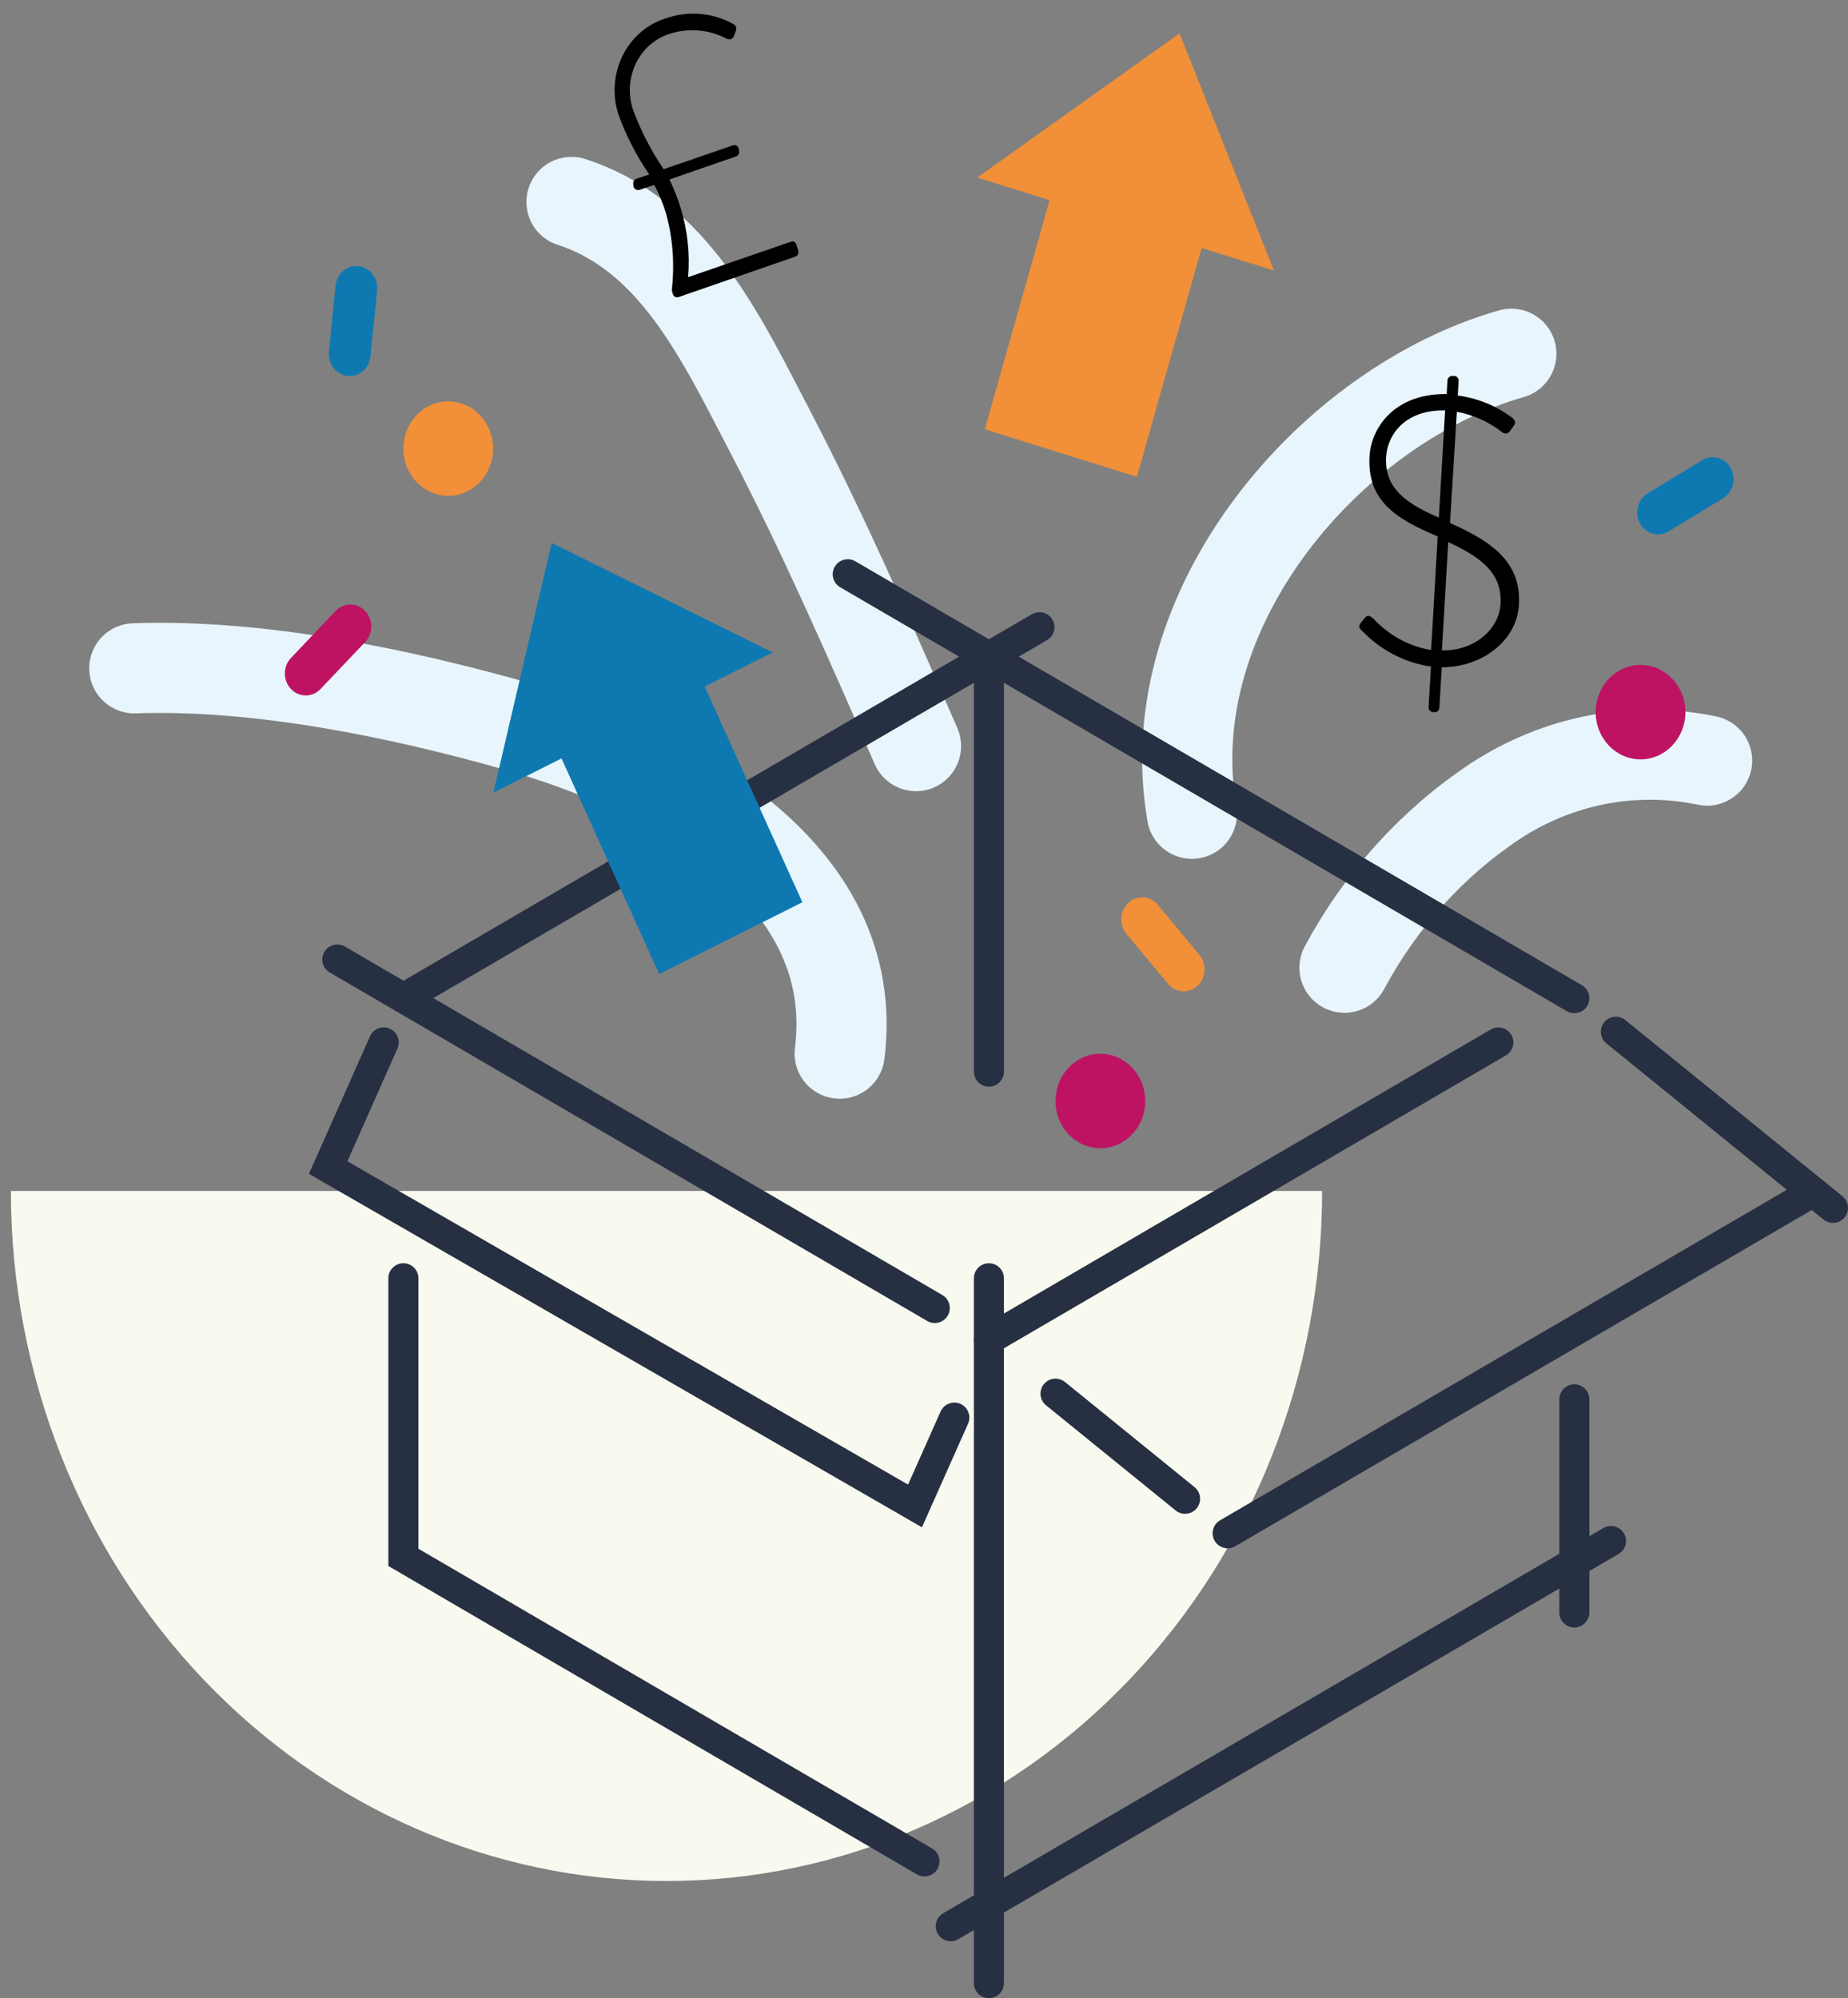 <svg width="123" height="133" viewBox="0 0 123 133" fill="none" xmlns="http://www.w3.org/2000/svg">
<rect x="0" y="0" width="123" height="133" fill="#808080" stroke="none"/>
<path d="M89.486 64.412C91.906 59.898 95.356 56.089 99.523 53.327C103.727 50.575 108.768 49.61 113.623 50.625" stroke="#E8F5FC" stroke-width="6" stroke-linecap="round" stroke-linejoin="round"/>
<path d="M60.969 49.661C57.871 42.556 54.765 35.441 51.189 28.588C48.023 22.518 44.823 15.629 38.038 13.441" stroke="#E8F5FC" stroke-width="6" stroke-linecap="round" stroke-linejoin="round"/>
<path d="M79.331 54.164C76.953 40.395 88.683 26.931 100.593 23.545" stroke="#E8F5FC" stroke-width="6" stroke-linecap="round" stroke-linejoin="round"/>
<path d="M55.887 70.131C57.453 57.712 43.994 51.084 34.608 48.401C26.574 46.113 17.23 44.195 8.939 44.483" stroke="#E8F5FC" stroke-width="6" stroke-linecap="round" stroke-linejoin="round"/>
<path d="M87.998 79.272C87.998 91.453 83.401 103.135 75.217 111.748C67.034 120.362 55.935 125.201 44.362 125.201C32.789 125.201 21.69 120.362 13.506 111.748C5.323 103.135 0.726 91.453 0.726 79.272H87.998Z" fill="#F9FAEF"/>
<path d="M69.183 41.745L26.848 66.439" stroke="#272F42" stroke-width="2" stroke-miterlimit="10" stroke-linecap="round"/>
<path d="M56.425 38.224L104.784 66.439" stroke="#272F42" stroke-width="2" stroke-miterlimit="10" stroke-linecap="round"/>
<path d="M81.71 102.056L120.683 79.326" stroke="#272F42" stroke-width="2" stroke-miterlimit="10" stroke-linecap="round"/>
<path d="M65.82 89.169L99.728 69.384" stroke="#272F42" stroke-width="2" stroke-miterlimit="10" stroke-linecap="round"/>
<path d="M63.279 128.209L107.224 102.57" stroke="#272F42" stroke-width="2" stroke-miterlimit="10" stroke-linecap="round"/>
<path d="M65.82 85.081V132" stroke="#272F42" stroke-width="2" stroke-miterlimit="10" stroke-linecap="round"/>
<path d="M62.218 87.062L22.449 63.863" stroke="#272F42" stroke-width="2" stroke-miterlimit="10" stroke-linecap="round"/>
<path d="M104.786 93.141V107.324" stroke="#272F42" stroke-width="2" stroke-miterlimit="10" stroke-linecap="round"/>
<path d="M61.534 123.895L26.848 103.659V85.081" stroke="#272F42" stroke-width="2" stroke-miterlimit="10" stroke-linecap="round"/>
<path d="M63.519 94.356L60.901 100.237L21.842 77.714L25.538 69.384" stroke="#272F42" stroke-width="2" stroke-miterlimit="10" stroke-linecap="round"/>
<path d="M107.549 68.672L122 80.398" stroke="#272F42" stroke-width="2" stroke-miterlimit="10" stroke-linecap="round"/>
<path d="M78.877 99.76L70.253 92.762" stroke="#272F42" stroke-width="2" stroke-miterlimit="10" stroke-linecap="round"/>
<path d="M65.82 43.7V71.329" stroke="#272F42" stroke-width="2" stroke-miterlimit="10" stroke-linecap="round"/>
<path d="M84.79 18.006L78.509 2.22L65.042 11.819L69.859 13.323L65.547 28.57L75.669 31.74L79.981 16.503L84.79 18.006Z" fill="#F19038"/>
<path d="M51.429 43.429L36.721 36.135L32.837 52.759L37.372 50.481L43.874 64.836L53.406 60.054L46.903 45.699L51.429 43.429Z" fill="#0E79B1"/>
<path d="M109.192 50.544C110.841 50.544 112.178 49.137 112.178 47.401C112.178 45.665 110.841 44.258 109.192 44.258C107.543 44.258 106.206 45.665 106.206 47.401C106.206 49.137 107.543 50.544 109.192 50.544Z" fill="#BE1363"/>
<path d="M73.239 76.426C74.888 76.426 76.225 75.019 76.225 73.283C76.225 71.547 74.888 70.14 73.239 70.14C71.59 70.14 70.253 71.547 70.253 73.283C70.253 75.019 71.59 76.426 73.239 76.426Z" fill="#BE1363"/>
<path d="M29.834 33.001C31.483 33.001 32.82 31.594 32.82 29.858C32.82 28.122 31.483 26.715 29.834 26.715C28.185 26.715 26.848 28.122 26.848 29.858C26.848 31.594 28.185 33.001 29.834 33.001Z" fill="#F19038"/>
<path d="M90.582 41.448L90.864 41.106C91.07 40.872 91.249 41.034 91.455 41.223C92.482 42.313 93.813 43.029 95.254 43.267L95.69 35.703C92.832 34.514 90.984 33.28 91.155 30.353C91.258 28.552 92.738 26.183 96.289 26.229L96.34 25.328C96.344 25.282 96.355 25.238 96.376 25.198C96.395 25.157 96.423 25.122 96.457 25.093C96.491 25.064 96.53 25.043 96.571 25.031C96.613 25.019 96.657 25.015 96.7 25.022H96.794C96.835 25.023 96.875 25.033 96.912 25.051C96.949 25.069 96.982 25.095 97.01 25.127C97.037 25.159 97.058 25.196 97.07 25.237C97.084 25.278 97.088 25.321 97.085 25.364L97.025 26.328C98.34 26.496 99.593 27.01 100.67 27.823C100.781 27.931 100.944 28.093 100.755 28.336L100.499 28.696C100.471 28.738 100.435 28.774 100.393 28.8C100.352 28.827 100.305 28.845 100.257 28.851C100.209 28.858 100.16 28.854 100.113 28.84C100.066 28.826 100.023 28.801 99.985 28.768C99.092 28.076 98.058 27.61 96.965 27.408C96.82 29.876 96.657 32.343 96.511 34.811C99.463 36.117 101.26 37.513 101.098 40.268C100.952 42.691 98.574 44.429 95.964 44.411L95.801 47.113C95.797 47.156 95.785 47.198 95.765 47.237C95.745 47.275 95.717 47.309 95.684 47.336C95.652 47.362 95.614 47.382 95.574 47.393C95.534 47.405 95.492 47.407 95.451 47.401C95.254 47.401 95.074 47.293 95.083 47.068L95.245 44.366C93.516 44.12 91.909 43.289 90.668 41.997C90.488 41.844 90.368 41.709 90.582 41.448ZM96.186 27.318C93.448 27.264 92.336 29.011 92.259 30.398C92.131 32.469 93.543 33.496 95.767 34.451L96.186 27.318ZM99.874 40.196C99.994 38.206 98.642 37.107 96.392 36.081L95.972 43.285C98.017 43.357 99.771 41.961 99.874 40.196V40.196Z" fill="black"/>
<path d="M44.712 19.312C44.913 17.594 44.783 15.851 44.327 14.188C44.124 13.536 43.863 12.906 43.548 12.306L42.564 12.639C42.522 12.651 42.477 12.654 42.433 12.648C42.389 12.642 42.347 12.627 42.309 12.603C42.271 12.58 42.237 12.549 42.211 12.512C42.184 12.474 42.165 12.432 42.154 12.387V12.288C42.133 12.208 42.142 12.122 42.181 12.05C42.219 11.977 42.283 11.924 42.359 11.901L43.215 11.612C42.377 10.396 41.693 9.07 41.178 7.668C40.964 7.031 40.874 6.354 40.916 5.68C40.958 5.005 41.13 4.347 41.421 3.744C41.713 3.142 42.117 2.608 42.611 2.176C43.105 1.743 43.677 1.421 44.293 1.229C45.033 0.964 45.818 0.862 46.597 0.927C47.377 0.992 48.136 1.223 48.828 1.607C48.999 1.733 49.067 1.868 48.947 2.147L48.836 2.427C48.759 2.589 48.588 2.697 48.314 2.553C47.147 1.953 45.806 1.847 44.566 2.256C44.082 2.407 43.632 2.662 43.244 3.004C42.856 3.346 42.539 3.768 42.312 4.244C42.086 4.72 41.954 5.24 41.925 5.771C41.896 6.303 41.971 6.835 42.145 7.335C42.665 8.726 43.346 10.045 44.173 11.261L48.776 9.676C48.817 9.661 48.861 9.655 48.904 9.659C48.947 9.663 48.989 9.676 49.027 9.698C49.065 9.721 49.098 9.751 49.124 9.787C49.15 9.824 49.169 9.866 49.178 9.91V10.009C49.193 10.049 49.199 10.092 49.197 10.135C49.195 10.178 49.184 10.22 49.166 10.258C49.147 10.296 49.121 10.33 49.089 10.357C49.058 10.384 49.021 10.404 48.981 10.415L44.558 11.946C44.853 12.554 45.102 13.187 45.302 13.837C45.761 15.323 45.93 16.891 45.799 18.448L52.644 16.088C52.866 16.016 52.969 16.16 53.02 16.331L53.131 16.692C53.153 16.769 53.146 16.853 53.111 16.925C53.076 16.997 53.016 17.052 52.943 17.079L45.148 19.78C45.108 19.793 45.067 19.796 45.025 19.79C44.984 19.784 44.945 19.769 44.909 19.746C44.874 19.723 44.843 19.693 44.82 19.657C44.796 19.621 44.78 19.58 44.772 19.537L44.712 19.312Z" fill="black"/>
<path d="M79.829 63.55L77.067 60.231C76.559 59.621 75.679 59.558 75.102 60.091C74.524 60.623 74.467 61.55 74.975 62.159L77.737 65.478C78.245 66.088 79.125 66.151 79.702 65.618C80.28 65.086 80.337 64.16 79.829 63.55Z" fill="#F19038"/>
<path d="M24.659 23.719L25.099 19.331C25.18 18.524 24.626 17.802 23.862 17.717C23.099 17.633 22.414 18.218 22.333 19.024L21.894 23.412C21.813 24.218 22.366 24.941 23.13 25.026C23.894 25.11 24.578 24.525 24.659 23.719Z" fill="#0E79B1"/>
<path d="M111.057 35.371L114.688 33.165C115.355 32.76 115.584 31.864 115.2 31.164C114.816 30.464 113.964 30.225 113.297 30.63L109.666 32.837C108.999 33.242 108.77 34.138 109.154 34.838C109.538 35.538 110.39 35.777 111.057 35.371Z" fill="#0E79B1"/>
<path d="M22.334 40.669L19.37 43.789C18.825 44.362 18.824 45.29 19.367 45.862C19.91 46.433 20.792 46.432 21.336 45.859L24.301 42.738C24.845 42.165 24.847 41.237 24.304 40.666C23.761 40.094 22.879 40.096 22.334 40.669Z" fill="#BE1363"/>
</svg>
